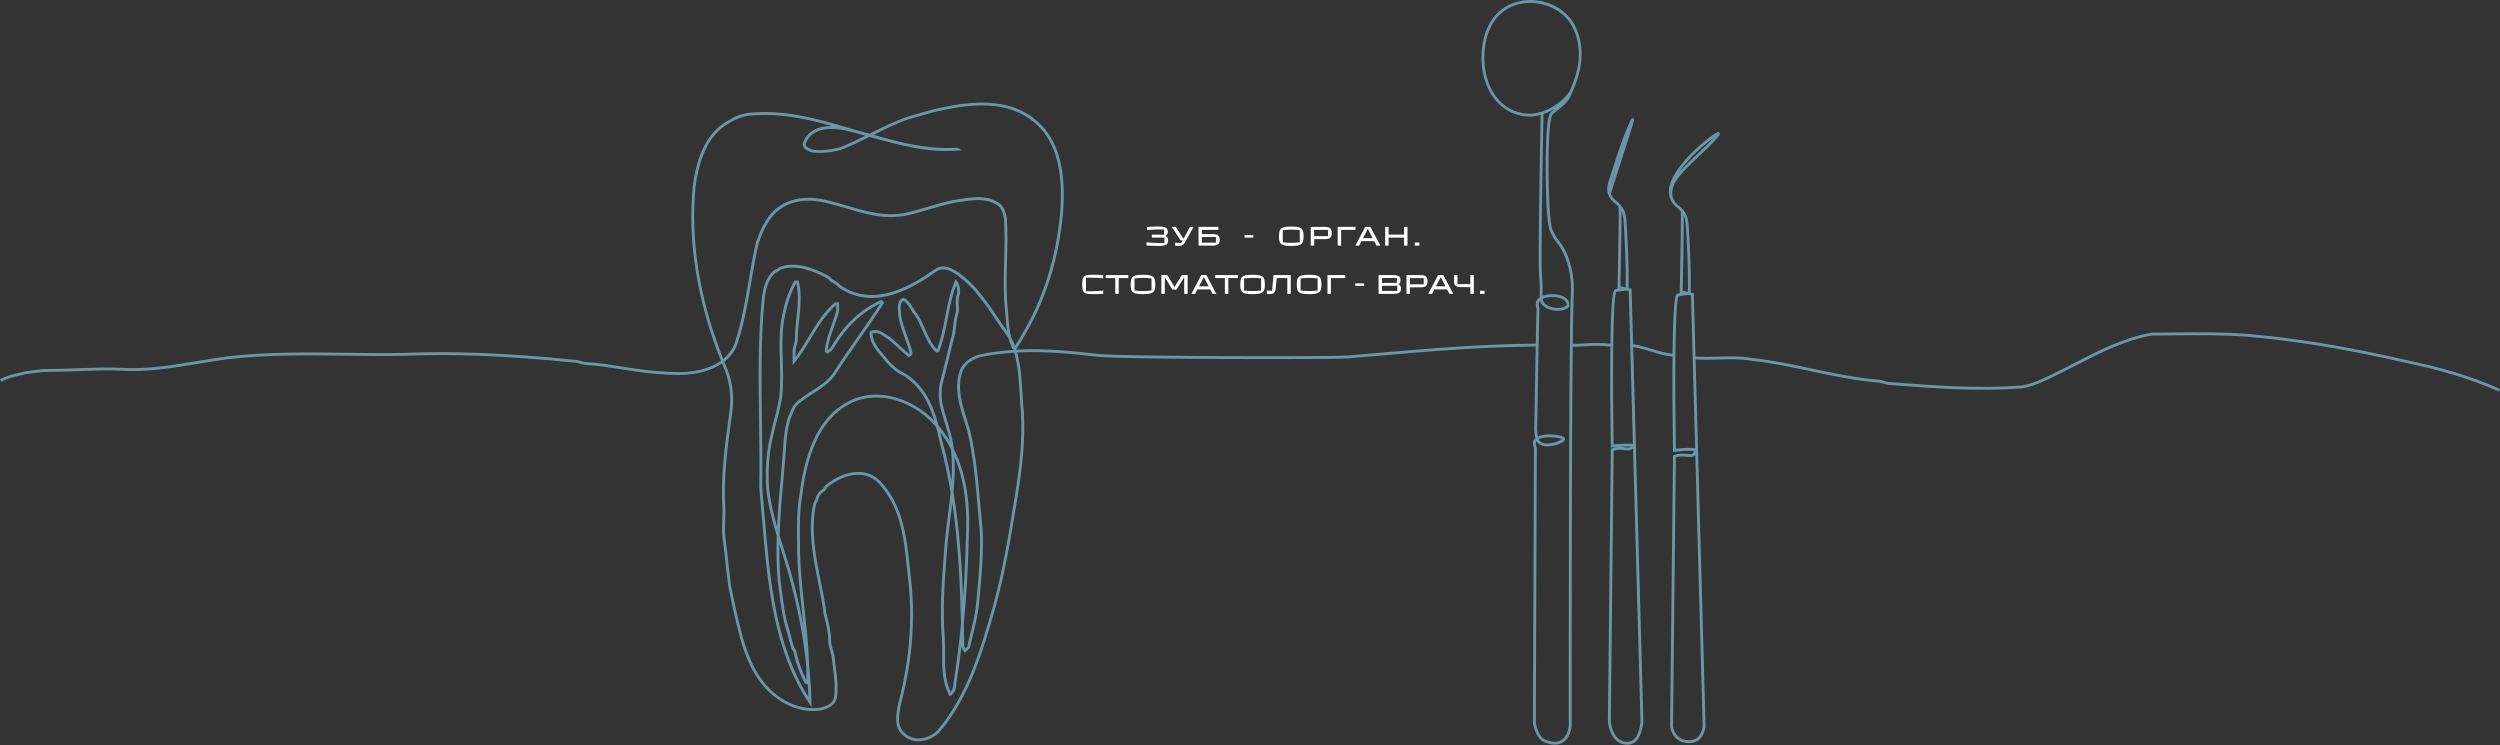 <?xml version="1.0" encoding="UTF-8"?> <svg xmlns="http://www.w3.org/2000/svg" width="1385" height="413" viewBox="0 0 1385 413" fill="none"><rect x="0" y="0" width="1385" height="413" fill="#333333" stroke="none"/><g clip-path="url(#clip0_383_871)"><path d="M1384.34 216.917C1366.16 208.741 1348.33 204.345 1333.29 201.119C1299.92 193.472 1271.65 188.827 1244.32 186.499C1231.46 185.544 1218.08 185.665 1205.15 185.786C1200.92 185.824 1196.54 185.862 1192.29 185.862C1177.15 188.471 1163.24 195.654 1149.79 202.595C1143.61 205.783 1137.23 209.079 1130.83 211.878C1127.64 213.157 1124.36 214.467 1120.46 215.116H1120.39C1095.82 217.012 1072.3 215.205 1047.39 213.29L1046.46 213.22H1046.45C1045.43 213.22 1044.4 212.877 1043.41 212.546C1042.49 212.241 1041.62 211.948 1040.8 211.948C1027.93 210.936 1015.47 208.283 1003.41 205.719C992.63 203.422 981.477 201.056 970.088 199.853C963.643 198.778 958.197 198.962 952.433 199.16C948.087 199.306 943.589 199.459 938.633 199.032L938.766 197.448C943.627 197.868 948.074 197.715 952.375 197.576C957.962 197.385 963.745 197.194 970.298 198.282C981.718 199.484 992.91 201.864 1003.74 204.167C1015.74 206.718 1028.16 209.359 1040.85 210.364H1040.86C1041.88 210.364 1042.91 210.707 1043.9 211.038C1044.82 211.344 1045.69 211.636 1046.51 211.636L1047.5 211.713C1072.34 213.621 1095.79 215.428 1120.22 213.551C1123.94 212.928 1127.12 211.655 1130.2 210.421C1136.54 207.647 1142.9 204.364 1149.05 201.189C1162.62 194.178 1176.67 186.931 1192.08 184.291L1192.21 184.278C1196.48 184.278 1200.87 184.24 1205.12 184.202C1218.09 184.081 1231.5 183.96 1244.44 184.921C1271.85 187.256 1300.19 191.907 1333.63 199.573C1348.74 202.812 1366.67 207.234 1384.99 215.473L1384.33 216.923L1384.34 216.917Z" fill="#6997A9"></path><path d="M927.294 197.658C922.281 197.162 918.451 195.972 914.748 194.821C911.484 193.803 908.106 192.753 903.83 192.136L904.059 190.564C908.455 191.201 911.898 192.27 915.219 193.3C919.011 194.477 922.593 195.597 927.447 196.074L927.288 197.658H927.294Z" fill="#6997A9"></path><path d="M870.504 192.148L870.479 190.558C873.571 190.513 876.077 190.361 878.291 190.233C882.968 189.953 886.664 189.737 893.033 190.545L892.836 192.123C886.613 191.334 882.98 191.544 878.387 191.818C876.16 191.951 873.634 192.098 870.504 192.148Z" fill="#6997A9"></path><path d="M508.844 410.694C505.911 410.694 502.985 409.753 500.465 407.519C494.898 403.314 496.419 395.692 497.647 389.571C504.143 364.886 505.797 341.262 502.73 317.295L502.431 314.439C500.681 297.776 498.868 280.54 486.404 267.478C478.515 259.589 466.287 263.279 458.251 270.062C458.041 270.284 457.927 270.507 457.787 270.787C457.609 271.137 457.411 271.538 457.004 271.945L456.915 272.034L456.801 272.091C455.687 272.645 454.567 273.758 454.001 274.871C453.371 276.755 452.729 278.046 452.112 279.281C449.051 293.844 451.921 308.108 454.695 321.908C455.878 327.793 457.106 333.882 457.863 339.945L458.232 341.421C459.358 345.862 460.414 350.049 460.414 354.725C460.414 356.646 460.917 358.351 461.445 360.158C461.757 361.208 462.075 362.296 462.31 363.479L462.323 363.569C462.501 365.732 462.794 367.939 463.074 370.077C463.786 375.498 464.518 381.103 463.589 386.67C462.724 391.843 456.056 393.351 454.027 393.688C444.699 394.852 434.73 391.302 426.637 383.947C416.858 374.868 412.538 362.659 409.866 353.033C407.175 342.936 405.209 333.583 403.491 324.981C402.848 320.47 402.358 315.934 401.887 311.55C401.417 307.179 400.933 302.656 400.303 298.215C399.871 294.741 400.017 291.261 400.157 287.889C400.227 286.228 400.297 284.51 400.297 282.831C399.05 264.755 401.429 247.494 403.955 229.222L404.121 228.007C405.368 219.258 404.076 210.389 400.367 202.36C400.233 202.042 400.106 201.718 399.979 201.399C387.763 209.359 373.225 208.01 360.361 206.82L358.395 206.642C353.712 206.12 349.093 205.382 344.62 204.67C338.15 203.639 331.463 202.564 324.7 202.188C323.682 202.188 322.498 201.851 321.347 201.52C320.303 201.221 319.228 200.916 318.382 200.916H318.306C280.755 197.156 251.552 195.979 223.615 197.098C212.768 197.308 201.837 197.168 191.269 197.029C170.166 196.749 148.343 196.462 126.336 199.001C120.724 199.726 115.004 200.674 109.469 201.59C95.574 203.893 81.201 206.279 67.026 205.363C59.08 204.981 51.171 205.293 43.53 205.592C38.357 205.796 33.013 205.999 27.631 205.999C23.247 205.999 18.762 206.636 14.422 207.259C13.341 207.526 12.291 207.768 11.26 208.003C7.411 208.888 4.09 209.651 0.788 211.484L0.012 210.097C3.505 208.15 7.099 207.329 10.898 206.457C11.928 206.222 12.985 205.98 14.066 205.707L14.149 205.694C18.558 205.064 23.113 204.415 27.624 204.415C32.975 204.415 38.306 204.205 43.46 204.008C51.139 203.709 59.073 203.397 67.109 203.779C81.118 204.682 95.396 202.316 109.202 200.025C114.75 199.103 120.489 198.155 126.138 197.423C148.254 194.872 170.134 195.158 191.288 195.438C201.85 195.578 212.768 195.724 223.571 195.508C251.559 194.388 280.813 195.565 318.427 199.325C319.483 199.332 320.653 199.669 321.786 199.993C322.829 200.292 323.905 200.598 324.751 200.598C331.641 200.98 338.366 202.055 344.875 203.098C349.322 203.811 353.928 204.542 358.554 205.058L360.507 205.236C373.842 206.47 387.623 207.749 399.374 199.898C386.109 166.483 380.86 134.022 383.755 103.343C385.415 91.147 389.309 74.09 403.898 66.448C407.283 64.412 410.61 63.172 414.319 62.548C434.711 60.398 452.894 65.748 472.146 71.411C473.234 71.729 474.335 72.053 475.442 72.378C477.548 72.938 479.635 73.504 481.69 74.077C481.97 73.937 482.25 73.797 482.53 73.657C489.14 70.342 495.98 66.919 503.271 64.489L516.664 60.659C525.151 58.68 536.196 56.466 546.738 56.892C558.178 57.35 567.314 60.716 574.669 67.193C589.779 80.248 590.047 102.504 588.933 118.11C586.236 146.41 578.111 170.18 563.357 192.925L563.121 193.287H562.937C562.981 193.434 563.026 193.574 563.07 193.72C578.225 192.893 593.202 194.325 609.229 196.157C622.246 197.461 734.547 197.614 746.191 197.003C751.255 196.577 756.211 196.144 761.066 195.724C792.196 193.027 819.084 190.698 851.595 190.348L851.614 191.939C819.16 192.289 792.305 194.611 761.199 197.308C756.338 197.728 751.382 198.161 746.292 198.587C734.611 199.204 622.113 199.045 609.051 197.735C593.221 195.928 578.429 194.503 563.509 195.285C565.603 203.035 566.054 210.867 566.493 218.463C566.697 222.02 566.913 225.697 567.289 229.305C567.976 243.715 566.385 257.426 564.737 268.948C564.356 271.309 563.98 273.637 563.611 275.947C560.258 296.783 557.096 316.462 551.357 337.127C544.448 360.985 537.309 385.652 520.659 405.503L520.615 405.553C517.567 408.601 513.196 410.688 508.838 410.688L508.844 410.694ZM475.436 261.434C479.807 261.434 484.038 262.878 487.531 266.371C500.382 279.834 502.221 297.343 504.003 314.273L504.302 317.111C507.4 341.262 505.727 365.089 499.193 389.928C497.755 397.123 496.998 402.932 501.445 406.266L501.496 406.311C507.031 411.229 514.876 409.027 519.469 404.459C535.891 384.87 542.978 360.381 549.83 336.7C555.544 316.131 558.699 296.491 562.046 275.699C562.415 273.389 562.79 271.06 563.172 268.713C564.807 257.28 566.385 243.664 565.704 229.432C565.323 225.831 565.113 222.134 564.903 218.559C564.464 210.949 564.006 203.105 561.881 195.381C555.887 195.756 549.869 196.5 543.748 197.722C538.022 199.154 533.956 202.506 532.913 206.68C530.292 215.581 532.964 224.03 535.782 232.969C536.31 234.636 536.851 236.36 537.36 238.078C540.726 252.012 541.941 266.111 543.118 279.751C543.506 284.281 543.913 288.97 544.391 293.577C545.014 306.638 543.837 318.95 542.596 331.986L542.482 333.182C542.03 339.474 540.65 345.08 539.193 351.022C538.582 353.503 537.952 356.067 537.379 358.727L537.328 358.956L534.694 361.59L534.135 361.03C533.479 360.375 532.76 359.102 532.646 358.167C531.812 365.21 530.858 372.126 529.764 378.984C529.757 380.104 529.503 383.553 526.862 385.309L526.131 385.792L525.717 385.016C521.887 377.839 521.919 369.689 521.951 361.813C521.963 358.93 521.976 356.201 521.804 353.516C520.551 337.229 521.747 321.736 523.007 305.334L523.077 304.418C523.503 298.202 524.305 291.967 525.081 285.942C525.634 281.609 526.201 277.226 526.627 272.81C525.068 263.508 523.09 254.226 520.557 244.886C519.953 242.214 519.31 239.414 518.553 236.57C516.562 234.267 514.354 232.072 511.905 230.017C496.699 218.19 481.334 218.699 472.038 223.127C456.902 230.189 447.893 246.845 444.49 274.044C442.969 282.665 443.071 291.42 443.173 299.894C443.198 302.058 443.223 304.227 443.223 306.39C443.503 316.933 444.655 327.564 445.768 337.839C446.888 348.178 448.04 358.797 448.313 369.473C448.975 376.026 449.401 382.566 449.592 389.081L449.675 391.855L448.135 389.546C428.17 359.598 425.065 322.392 422.062 286.419C421.617 281.075 421.153 275.539 420.65 270.208V270.163V270.119C420.879 257.871 420.694 245.401 420.523 233.345C420.205 211.496 419.88 188.904 421.929 166.356C422.584 160.471 423.882 153.937 428.565 149.916L428.724 149.807C429.92 149.209 431.154 148.592 431.701 148.045L431.828 147.918L432 147.861C441.499 144.469 451.615 148.828 459.365 153.001L459.466 153.059L461.331 154.923C463.29 155.623 464.601 156.92 465.861 158.18C483.853 170.332 504.06 158.899 517.701 149.241C522.504 145.812 527.251 148.42 531.329 151.137C536.527 155.031 540.376 158.886 544.251 164.046C547.476 167.985 550.066 171.878 552.802 176.001C554.411 178.425 556.065 180.913 557.891 183.458C557.491 180.862 557.287 178.247 557.096 175.67C557.007 174.525 556.924 173.38 556.816 172.228C555.786 162.939 556.053 153.504 556.314 144.387C556.536 136.631 556.765 128.615 556.186 120.751C555.569 118.288 554.977 115.96 553.272 114.229C546.891 109.477 538.957 110.749 531.284 111.971C530.12 112.155 528.968 112.34 527.823 112.505C523.452 113.447 519.1 114.732 514.895 115.979C510.658 117.232 506.274 118.53 501.795 119.491C490.05 121.75 479.819 118.727 468.991 115.527C464.474 114.191 459.804 112.811 455.026 111.856C444.114 109.814 434.653 112.435 428.412 119.249C425.231 122.958 422.578 128.061 420.319 134.837C418.639 142.045 417.392 149.375 416.19 156.456C414.224 168.029 412.188 179.997 408.218 191.5C406.945 194.681 404.509 197.843 401.321 200.477C401.493 200.903 401.665 201.329 401.837 201.756C405.654 210.027 406.996 219.201 405.705 228.255L405.539 229.47C403.026 247.66 400.66 264.844 401.894 282.805C401.894 284.574 401.824 286.305 401.754 287.984C401.614 291.286 401.474 294.703 401.887 298.03C402.524 302.484 403.007 307.02 403.478 311.404C403.949 315.775 404.432 320.298 405.062 324.739C406.774 333.278 408.727 342.598 411.405 352.638C416.387 370.567 422.743 378.176 427.718 382.802C435.461 389.839 444.967 393.242 453.798 392.142C455.528 391.855 461.331 390.57 462.018 386.435C462.908 381.097 462.189 375.612 461.496 370.306C461.216 368.168 460.923 365.954 460.745 363.772C460.523 362.678 460.217 361.634 459.924 360.629C459.365 358.708 458.83 356.901 458.83 354.75C458.83 350.271 457.838 346.365 456.692 341.835L456.292 340.212C455.541 334.194 454.319 328.118 453.136 322.245C450.324 308.255 447.41 293.793 450.578 278.873L450.642 278.682C451.284 277.397 451.889 276.188 452.506 274.331L452.551 274.229C453.244 272.842 454.574 271.493 455.961 270.761C456.139 270.558 456.241 270.354 456.368 270.093C456.546 269.743 456.743 269.343 457.151 268.935L457.201 268.891C462.304 264.577 469.023 261.453 475.449 261.453L475.436 261.434ZM422.234 270.087C422.743 275.419 423.201 280.935 423.647 286.273C426.554 321.087 429.551 357.054 447.9 386.25C447.804 383.858 447.677 381.472 447.518 379.073C446.379 379.073 445.603 378.609 445.476 377.865C442.791 372.469 440.971 367.399 439.75 361.908L439.731 361.736C439.731 361.38 439.247 360.305 438.693 359.751L438.56 359.618L438.503 359.439C437.854 357.499 437.37 355.546 436.893 353.656C436.428 351.792 435.945 349.87 435.321 347.987C433.368 341.638 432.509 334.817 431.682 328.219C431.415 326.107 431.141 323.919 430.836 321.762C430.123 313.459 430.034 305.112 430.289 296.79C427.706 288.27 425.396 279.471 424.467 270.189C423.787 259.309 424.601 249.734 427.031 240.012C427.604 237.34 428.304 234.681 428.978 232.104C430.581 226.002 432.096 220.245 432.096 214.118C432.35 209.276 432.198 204.377 432.045 199.637C431.816 192.467 431.587 185.055 432.738 177.732C434.214 168.869 436.403 162.118 439.826 155.845L440.055 155.432H442.428L442.574 156.042C444.235 163.105 443.491 169.989 442.772 176.65C442.371 180.359 441.957 184.189 441.957 188.039C441.957 189.107 441.62 190.291 441.289 191.436C440.99 192.479 440.685 193.555 440.685 194.401V197.817C443.344 194.267 445.66 190.424 447.912 186.69C451.921 180.028 456.069 173.144 462.272 167.717L462.495 167.52H464.862L464.836 172.324C464.092 175.301 463.055 178.202 462.049 181.015C460.472 185.417 458.983 189.585 458.538 194.006C459.466 193.389 460.338 192.441 460.809 191.506C467.661 179.857 477.026 171.166 487.919 166.324L488.421 166.101L489.897 167.577L489.554 168.118C485.094 175.129 480.557 181.606 476.174 187.873C471.797 194.121 467.279 200.585 462.832 207.564C459.365 212.33 455.006 215.123 450.795 217.827C448.612 219.227 446.354 220.677 444.21 222.389L444.152 222.427C442.104 223.788 440.519 225.583 440.01 227.11L439.966 227.211C439.661 227.816 439.342 228.611 439.037 229.381C438.725 230.157 438.407 230.959 438.083 231.614C436.117 237.55 435.703 243.919 435.302 250.077C435.201 251.674 435.092 253.322 434.959 254.919C434.717 257.706 434.469 260.493 434.221 263.273C433.241 274.229 432.242 285.401 431.886 296.592C432.656 299.112 433.457 301.644 434.265 304.202C436.288 310.602 438.388 317.219 440.03 324.014C442.046 331.63 443.751 339.284 445.145 346.95C444.839 343.947 444.515 340.963 444.197 338.005C443.083 327.698 441.925 317.035 441.646 306.409C441.646 304.227 441.62 302.07 441.595 299.907C441.493 291.363 441.391 282.525 442.931 273.803C446.398 246.057 455.7 228.999 471.37 221.682C477.777 218.629 485.24 217.84 492.939 219.398C499.937 220.817 506.847 224.056 512.91 228.776C514.577 230.176 516.136 231.633 517.593 233.147C514.653 223.451 509.939 213.761 499.982 207.851C496.673 206.508 494.046 203.881 491.501 201.336L491.424 201.253C490.54 200.07 489.516 198.886 488.529 197.747C485.183 193.879 481.722 189.871 481.722 184.234V183.744L482.161 183.521C485.679 181.765 488.695 183.795 491.348 185.589C491.952 185.996 492.525 186.384 493.104 186.734L493.206 186.804C495.127 188.408 496.915 190.03 498.639 191.601C500.223 193.039 501.852 194.528 503.589 195.985C503.748 195.871 503.888 195.756 503.958 195.667C503.156 192.505 502.119 189.636 501.12 186.862C499.708 182.942 498.372 179.246 497.64 174.824L497.628 174.69C497.628 174.022 497.57 173.323 497.507 172.584C497.278 169.893 497.023 166.846 499.924 165.102L500.115 164.988H500.338C501.146 164.988 502.088 165.77 503.443 167.132C504.473 168.163 505.148 169.34 505.797 170.479C506.427 171.579 507.018 172.61 507.896 173.494L507.985 173.602C509.894 176.332 511.243 179.424 512.547 182.421C514.265 186.365 516.04 190.437 519.119 193.625C519.196 193.472 519.259 193.275 519.259 193.147V193.008L519.31 192.874C521.372 187.281 522.492 181.422 523.579 175.759C524.833 169.219 526.124 162.456 528.867 155.941L529.439 154.579L530.26 155.807C531.78 158.091 532.283 160.871 531.641 163.442L531.609 163.544C530.947 165.204 531.042 167.075 531.144 169.06C531.221 170.568 531.303 172.126 531.011 173.583L530.985 173.679C530.164 176.141 529.891 178.578 529.605 181.148C529.465 182.408 529.318 183.712 529.102 185.01L529.089 185.086C527.817 189.852 526.691 194.534 525.596 199.064C524.502 203.594 523.376 208.277 522.103 213.042C521.486 216.771 521.486 219.825 522.103 223.559C522.822 226.912 523.847 230.265 524.833 233.504C526.315 238.364 527.842 243.378 528.37 248.538C536.209 264.221 537.494 282.067 536.743 296.262C536.33 313.993 535.426 330.205 533.963 345.62C534.058 349.686 534.135 353.783 534.205 357.925C534.205 358.18 534.434 358.765 534.758 359.287L535.865 358.18C536.425 355.584 537.042 353.083 537.64 350.659C539.084 344.787 540.452 339.245 540.891 333.068L541.006 331.852C542.247 318.873 543.411 306.619 542.8 293.717C542.323 289.142 541.922 284.447 541.528 279.91C540.357 266.333 539.148 252.292 535.821 238.517C535.331 236.85 534.79 235.139 534.262 233.478C531.367 224.304 528.631 215.632 531.373 206.298C532.55 201.578 537.049 197.792 543.398 196.208C549.493 194.986 555.474 194.242 561.423 193.854C561.378 193.701 561.327 193.555 561.283 193.402C561.283 193.377 561.27 193.351 561.263 193.319H560.914L560.691 192.88C559.845 191.188 559.215 189.445 558.738 187.67C558.553 187.32 558.362 186.957 558.178 186.582C555.677 183.241 553.527 180.016 551.453 176.892C548.736 172.801 546.166 168.939 542.972 165.039C539.18 159.981 535.42 156.221 530.387 152.448C526.621 149.941 522.581 147.708 518.604 150.552C508.959 157.385 496.101 165.064 482.899 165.064C476.88 165.064 470.785 163.467 464.893 159.465L464.779 159.37C463.538 158.129 462.368 156.959 460.637 156.38L460.459 156.322L458.499 154.363C451.094 150.386 441.506 146.257 432.681 149.324C431.949 149.986 430.772 150.577 429.519 151.207C425.313 154.872 424.117 161.005 423.5 166.534C421.458 188.987 421.789 211.535 422.101 233.338C422.279 245.395 422.457 257.865 422.228 270.119L422.234 270.087ZM527.575 278.81C527.282 281.266 526.971 283.709 526.659 286.133C525.889 292.139 525.094 298.348 524.667 304.526L524.597 305.449C523.338 321.787 522.154 337.222 523.395 353.395C523.567 356.144 523.554 359.026 523.548 361.806C523.516 369.161 523.49 376.751 526.678 383.368C527.766 382.185 528.173 380.365 528.173 378.902L528.186 378.774C529.91 367.933 531.303 356.952 532.391 345.525C531.863 322.436 530.801 300.518 527.588 278.797L527.575 278.81ZM441.321 361.634C442.492 366.871 444.222 371.725 446.761 376.872C446.805 374.435 446.786 371.992 446.729 369.555C445.208 354.496 442.454 339.373 438.49 324.396C436.855 317.639 434.774 311.048 432.751 304.673C432.427 303.642 432.096 302.605 431.771 301.568C431.676 308.255 431.848 314.935 432.414 321.577C432.719 323.696 432.993 325.891 433.26 328.016C434.119 334.849 434.927 341.3 436.836 347.497C437.478 349.419 437.968 351.372 438.439 353.262C438.891 355.068 439.355 356.939 439.96 358.765C440.608 359.49 441.277 360.744 441.327 361.628L441.321 361.634ZM528.23 272.74C531.431 291.954 532.83 311.251 533.556 331.305C534.345 320.177 534.873 308.554 535.159 296.179C535.833 283.365 534.834 267.555 528.765 253.163C529.172 259.729 528.847 266.27 528.23 272.734V272.74ZM441.003 157.022C437.796 163.022 435.729 169.511 434.316 177.992C433.184 185.163 433.413 192.499 433.642 199.599C433.794 204.371 433.947 209.301 433.693 214.169C433.693 220.461 432.153 226.314 430.524 232.517C429.85 235.075 429.156 237.716 428.59 240.381C426.198 249.963 425.396 259.386 426.064 270.068C426.821 277.658 428.469 284.758 430.492 291.846C430.944 282.188 431.803 272.575 432.649 263.127C432.897 260.346 433.145 257.56 433.387 254.779C433.521 253.201 433.623 251.56 433.731 249.969C434.138 243.69 434.558 237.2 436.607 231.054L436.651 230.952C436.957 230.348 437.275 229.553 437.58 228.783C437.892 228.007 438.21 227.205 438.534 226.543C439.171 224.698 440.927 222.675 443.255 221.116C445.457 219.36 447.741 217.897 449.948 216.478C454.23 213.736 458.27 211.14 461.534 206.655C465.969 199.682 470.505 193.205 474.889 186.944C479.062 180.983 483.37 174.83 487.613 168.214C477.44 172.998 468.679 181.288 462.228 192.257C461.541 193.644 460.147 195.031 458.716 195.743L458.2 195.998L456.896 194.694L456.928 194.325C457.329 189.527 458.977 184.921 460.567 180.467C461.547 177.725 462.558 174.894 463.284 172.025V169.098H463.106C457.214 174.334 453.187 181.021 449.287 187.498C446.621 191.926 443.86 196.507 440.519 200.617L439.107 202.354V194.388C439.107 193.319 439.444 192.136 439.775 190.991C440.074 189.947 440.379 188.872 440.379 188.026C440.379 184.094 440.799 180.219 441.2 176.472C441.913 169.849 442.594 163.588 441.175 157.01H441.016L441.003 157.022ZM520.945 239.51C521.353 241.202 521.734 242.869 522.103 244.491C524.101 251.853 525.755 259.176 527.13 266.505C527.46 260.976 527.473 255.409 526.901 249.842C526.881 249.549 526.856 249.263 526.831 248.97C525.176 245.7 523.23 242.525 520.952 239.516L520.945 239.51ZM520.004 235.807C522.339 238.543 524.375 241.431 526.143 244.415C525.45 240.935 524.4 237.506 523.319 233.949C522.32 230.672 521.289 227.288 520.545 223.833C519.889 219.914 519.889 216.599 520.545 212.718L520.557 212.642C521.83 207.876 522.956 203.194 524.05 198.664C525.145 194.134 526.271 189.451 527.543 184.686C527.747 183.445 527.887 182.179 528.027 180.951C528.307 178.425 528.599 175.81 529.458 173.202C529.7 171.955 529.63 170.574 529.554 169.117C529.446 167.068 529.337 164.95 530.107 162.984C530.495 161.374 530.349 159.663 529.7 158.097C527.441 163.983 526.271 170.103 525.132 176.033C524.044 181.721 522.918 187.606 520.837 193.287C520.78 193.975 520.354 194.961 519.609 195.273C519.132 195.47 518.611 195.355 518.216 194.961C514.78 191.525 512.903 187.211 511.084 183.031C509.824 180.13 508.513 177.134 506.713 174.55C505.714 173.532 505.052 172.375 504.41 171.255C503.78 170.154 503.188 169.123 502.31 168.239C501.28 167.202 500.739 166.782 500.459 166.629C498.703 167.889 498.881 170.001 499.085 172.432C499.148 173.151 499.205 173.889 499.212 174.608C499.924 178.858 501.229 182.478 502.609 186.302C503.646 189.177 504.715 192.155 505.549 195.476L505.574 195.667C505.574 196.685 504.378 197.391 503.863 197.652L503.398 197.887L502.997 197.557C501.076 195.953 499.288 194.331 497.564 192.759C495.865 191.213 494.109 189.616 492.226 188.051C491.628 187.689 491.03 187.288 490.451 186.893C488.071 185.29 485.819 183.769 483.312 184.73C483.522 189.521 486.672 193.16 489.719 196.691C490.712 197.843 491.736 199.026 492.652 200.241C495.197 202.786 497.602 205.185 500.618 206.387L500.726 206.438C512.293 213.272 517.045 224.813 519.997 235.8L520.004 235.807ZM423.621 63.655C420.631 63.655 417.602 63.802 414.529 64.126C411.024 64.711 407.97 65.857 404.674 67.835C390.696 75.158 386.942 91.713 385.326 103.528C382.47 133.806 387.636 165.891 400.679 198.905C403.453 196.526 405.59 193.714 406.704 190.927C410.617 179.577 412.64 167.679 414.599 156.17C415.808 149.05 417.062 141.689 418.76 134.417L418.779 134.347C421.108 127.361 423.863 122.068 427.203 118.174C433.852 110.921 443.828 108.121 455.312 110.272C460.166 111.245 464.874 112.632 469.423 113.981C480.061 117.124 490.114 120.095 501.458 117.913C505.867 116.971 510.219 115.68 514.424 114.433C518.661 113.18 523.045 111.882 527.524 110.921C528.714 110.749 529.865 110.565 531.017 110.38C539.04 109.101 547.33 107.778 554.252 112.97L554.335 113.046C556.403 115.107 557.071 117.805 557.726 120.413L557.745 120.547C558.337 128.519 558.108 136.599 557.885 144.412C557.624 153.478 557.357 162.857 558.381 172.05C558.49 173.221 558.579 174.379 558.661 175.53C558.967 179.519 559.253 183.356 560.22 187.027C560.328 187.231 560.43 187.428 560.538 187.625C561.225 188.904 561.881 190.132 562.37 191.5C576.749 169.149 584.69 145.767 587.336 117.977C588.424 102.733 588.189 80.98 573.613 68.389C558.311 54.92 537.386 57.452 517.052 62.198L503.729 66.003C496.845 68.3 490.298 71.538 483.961 74.707C483.999 74.719 484.038 74.726 484.082 74.738C489.955 76.367 495.7 77.958 501.432 79.243C510.931 81.272 520.417 82.469 530.037 81.839L530.254 81.781L533.136 83.219L530.215 83.417C530.215 83.417 530.209 83.417 530.203 83.417C520.157 84.231 510.607 82.933 501.031 80.783C495.013 79.491 488.994 77.875 482.931 76.176C482.517 76.062 482.11 75.947 481.696 75.833C476.543 78.409 471.218 81.018 465.612 83.156L465.523 83.181C459.721 84.632 454.625 85.052 449.961 84.473L449.808 84.441C448.364 83.957 443.974 82.494 444.833 79.039L444.865 78.938C447.308 72.83 452.78 69.731 460.847 69.801C448.517 66.366 436.39 63.642 423.602 63.642L423.621 63.655ZM450.247 82.92C454.682 83.461 459.543 83.054 465.103 81.667C470.06 79.777 474.819 77.5 479.438 75.203C477.955 74.777 476.473 74.344 475.003 73.918C473.005 73.39 470.995 72.874 468.972 72.384C460.701 70.609 450.057 70.406 446.379 79.485C446.08 80.834 447.308 81.928 450.247 82.92Z" fill="#6997A9"></path><path d="M861.336 412.546C859.828 412.546 858.065 412.227 855.991 411.419C851.22 409.562 849.953 403.778 849.349 401.004L849.254 400.572V400.483L849.82 248.29C849.114 246.502 849.082 244.994 849.724 243.798C849.941 243.397 850.233 243.041 850.577 242.723C850.214 241.316 850.068 239.72 850.03 238.307C850.011 238.205 849.998 238.091 849.998 237.964C850.004 235.978 850.272 219.398 850.571 202.869C850.736 193.796 850.889 186.13 851.01 180.696C851.073 177.7 851.137 175.212 851.188 173.475C851.213 172.603 851.239 171.916 851.258 171.452C851.258 171.337 851.27 171.223 851.277 171.115C850.895 170.141 850.551 167.953 851.226 166.61C851.608 165.84 852.231 165.217 852.995 164.714C852.988 164.154 852.995 163.518 853.007 162.774C853.02 161.991 853.033 161.075 853.033 159.987C853.033 156.653 852.886 154.993 852.74 153.237C852.632 151.926 852.517 150.571 852.467 148.49C852.295 141.25 852.727 101.975 853.529 63.674C850.685 64.457 848.21 64.686 846.524 64.597C830.644 63.776 819.828 49.073 820.808 29.642C821.228 21.339 823.499 14.538 827.564 9.429C831.121 4.956 836.007 1.928 841.695 0.675C853.809 -1.998 866.96 3.62 872.285 13.736C880.842 29.992 873.29 46.311 870.071 53.278L869.899 53.654C868.385 56.937 865.344 59.259 862.907 61.129C861.546 62.173 860.375 63.07 859.949 63.782C856.876 68.93 857.55 120.471 859.872 126.668C861.157 130.097 862.417 131.738 863.753 133.469C865.185 135.333 866.667 137.254 868.36 141.364C872.406 151.207 872.005 160.114 871.833 163.919L871.814 164.352C870.58 193.033 870.682 396.646 870.682 400.992C870.854 402.264 870.357 407.258 867.24 410.268C866.031 411.432 864.148 412.546 861.348 412.546H861.336ZM850.844 400.4L850.901 400.667C851.493 403.365 852.587 408.397 856.564 409.943C860.458 411.458 863.543 411.299 865.745 409.466C868.773 406.947 869.231 401.933 869.104 401.272L869.059 401.144L869.072 401.055C869.072 398.981 868.964 193.173 870.205 164.288L870.224 163.849C870.389 160.152 870.777 151.487 866.864 141.969C865.255 138.05 863.836 136.211 862.468 134.436C861.056 132.604 859.726 130.873 858.358 127.221C856.977 123.544 856.316 107.733 856.278 94.601C856.258 88.106 856.373 66.633 858.562 62.962C859.083 62.09 860.114 61.25 861.437 60.232C859.281 61.543 857.13 62.497 855.113 63.178C854.305 101.625 853.866 141.186 854.044 148.446C854.095 150.482 854.203 151.811 854.312 153.103C854.458 154.814 854.604 156.583 854.611 159.981C854.611 161.081 854.598 162.004 854.585 162.793C854.585 163.2 854.572 163.569 854.572 163.906C856.106 163.308 857.894 163.022 859.51 162.971C862.945 162.863 867.214 163.753 868.849 166.566C869.721 168.067 869.556 169.13 869.257 169.759C868.652 171.051 866.826 171.91 864.25 172.12C860.718 172.406 855.972 171.356 853.911 168.36C853.516 167.787 853.287 167.246 853.154 166.616C852.937 166.839 852.759 167.075 852.638 167.323C852.257 168.086 852.454 169.46 852.638 170.186C852.778 170.319 852.899 170.536 852.912 170.892C852.918 171.057 852.893 171.191 852.848 171.299C852.549 176.796 851.652 232.899 851.589 237.785C851.601 237.855 851.608 237.932 851.614 238.021C851.639 239.471 851.773 240.757 851.996 241.806C855.285 240.254 860.712 240.559 863.499 241.119C866.584 241.736 867.017 242.576 867.074 243.155C867.151 243.919 866.508 244.631 865.051 245.388C861.724 247.125 855.323 248.43 852.168 245.726C851.779 245.395 851.461 244.949 851.194 244.428C851.169 244.472 851.143 244.51 851.118 244.555C850.698 245.331 850.768 246.419 851.315 247.781L851.398 247.991V248.143L850.831 400.4H850.844ZM852.46 243.346C852.676 243.874 852.931 244.269 853.211 244.51C855.024 246.069 858.212 245.751 859.942 245.42C862.723 244.898 864.72 243.855 865.337 243.321C864.275 242.729 860.235 241.908 856.188 242.354C854.623 242.525 853.357 242.863 852.46 243.346ZM854.63 165.618C854.7 166.438 854.871 166.922 855.234 167.456C856.857 169.823 860.935 170.797 864.129 170.529C866.298 170.351 867.545 169.67 867.825 169.079C868.01 168.684 867.882 168.061 867.482 167.361C866.445 165.567 863.276 164.441 859.567 164.555C857.639 164.612 855.902 165.007 854.623 165.618H854.63ZM847.65 1.61C845.761 1.61 843.877 1.807 842.026 2.214C830.294 4.804 823.136 14.824 822.385 29.706C821.946 38.448 824.021 46.598 828.232 52.661C832.661 59.03 839.01 62.605 846.6 62.993C851.188 63.235 861.838 60.989 869.441 50.81C872.985 42.971 878.444 28.847 870.873 14.462C866.763 6.649 857.238 1.61 847.657 1.61H847.65Z" fill="#6997A9"></path><path d="M935.674 411.674H935.623C931.086 411.655 928.561 409.453 927.237 407.608C925.57 405.273 925.125 402.569 925.259 401.64L926.849 252.291L927.352 252.094C930.132 251.006 932.626 251.267 934.624 251.477C936.049 251.63 937.182 251.744 937.729 251.286C938.028 251.038 938.231 250.554 938.333 249.836C936.984 249.517 931.99 249.81 927.74 250.3L926.868 250.402L926.849 249.524C926.849 249.32 926.474 228.611 926.512 207.768C926.582 165.28 928.23 163.594 928.847 162.958C929.133 162.665 929.598 162.519 930.87 162.354L930.558 162.284L930.571 161.635C930.577 161.228 931.462 121.705 931.131 117.054C930.482 116.322 929.776 115.705 929.089 115.113C927.613 113.835 926.092 112.511 925.303 110.094C920.118 97.694 943.016 78.727 948.971 74.694C951.459 73.008 952.095 72.95 952.597 73.44C952.763 73.599 953.087 74.058 952.597 74.815C950.784 77.557 946.591 81.533 942.144 85.745C935.89 91.668 928.809 98.381 927.339 102.643C926.805 104.196 925.914 106.785 926.811 109.585C927.454 111.595 928.694 112.677 930.132 113.924C930.921 114.611 931.735 115.317 932.505 116.227C935.298 119.523 935.476 123.066 935.744 128.423C935.782 129.251 935.826 130.122 935.884 131.051C936.87 147.523 936.73 159.707 936.692 162.074L938.352 162.456L938.371 163.073L944.893 402.608L944.816 402.97C944.396 405.133 943.118 411.693 935.674 411.699V411.674ZM928.427 253.392L926.849 401.838L926.811 401.959C926.76 402.328 927.129 405.102 929 407.277C930.59 409.129 932.823 410.071 935.629 410.083H935.674C941.813 410.083 942.863 404.682 943.257 402.646L943.296 402.448L939.198 252.031C939.065 252.215 938.912 252.374 938.74 252.514C937.671 253.398 936.183 253.239 934.452 253.061C932.747 252.883 930.654 252.66 928.421 253.392H928.427ZM929.948 164.129C927.81 167.552 927.88 217.254 928.433 248.62C932.613 248.162 937.347 247.838 939.109 248.449L936.806 163.703L935.47 163.397C934.916 163.505 934.102 163.594 932.874 163.728C931.882 163.83 930.412 163.982 929.96 164.129H929.948ZM932.181 161.018L935.107 161.686C935.152 158.689 935.241 146.874 934.299 131.121C934.242 130.186 934.198 129.308 934.159 128.474C933.969 124.625 933.835 121.902 932.792 119.58C932.881 128.99 932.289 156.278 932.181 161.011V161.018ZM949.346 76.348C944.695 79.637 935.445 87.52 930.151 95.53C933.116 92.095 937.124 88.296 941.05 84.574C944.218 81.571 947.259 78.689 949.346 76.348Z" fill="#6997A9"></path><path d="M901.564 412.558C901.513 412.558 901.469 412.558 901.418 412.558C898.294 412.545 895.73 411.165 893.783 408.448C891.372 405.082 890.678 400.501 890.786 399.248L892.39 248.652L892.892 248.455C895.972 247.252 898.409 247.57 900.19 247.806C901.838 248.022 902.735 248.105 903.473 247.386C901.634 247.252 897.149 247.494 893.261 247.857L892.409 247.939L892.396 247.081C892.396 246.877 892.021 226.168 892.059 205.325C892.129 162.837 893.777 161.151 894.4 160.515C894.687 160.222 895.151 160.076 896.423 159.91L896.112 159.84L896.124 159.192C896.131 158.784 897.015 119.262 896.684 114.611C896.035 113.879 895.329 113.262 894.642 112.67C893.16 111.385 891.626 110.055 890.85 107.619C889.794 104.31 890.831 101.294 891.385 99.672C891.995 97.897 892.695 95.721 893.503 93.195C896.067 85.217 899.573 74.286 903.537 66.219C903.855 65.57 904.262 65.341 904.745 65.532C905.598 65.875 905.617 65.882 902.983 74.261C901.552 78.81 899.656 84.689 897.817 90.377C895.374 97.942 893.058 105.105 892.434 107.351C893.096 109.228 894.298 110.272 895.685 111.468C896.474 112.155 897.289 112.861 898.059 113.771C900.852 117.067 901.03 120.604 901.297 125.961C901.335 126.788 901.38 127.666 901.437 128.595C902.423 145.061 902.283 157.251 902.245 159.618L903.906 160L903.925 160.617L910.446 400.152L910.427 400.241C910.389 400.412 910.351 400.667 910.306 400.991C908.607 412.297 903.479 412.571 901.583 412.571L901.564 412.558ZM892.358 399.471C892.294 400.196 892.95 405.159 895.704 408.302C897.238 410.058 899.166 410.955 901.431 410.961H901.456C907.182 410.961 908.296 403.536 908.715 400.737C908.76 400.438 908.798 400.183 908.836 399.999L904.707 248.391C903.365 249.823 901.717 249.606 899.986 249.377C898.313 249.155 896.43 248.907 893.98 249.746L892.39 399.394L892.364 399.464L892.358 399.471ZM895.475 161.686C893.338 165.108 893.408 214.824 893.955 246.196C900.966 245.56 903.587 245.713 904.631 245.999L902.321 161.259L900.985 160.954C900.432 161.062 899.617 161.151 898.389 161.285C897.397 161.387 895.927 161.539 895.475 161.686ZM897.715 158.574L900.642 159.242C900.686 156.246 900.775 144.431 899.834 128.678C899.776 127.743 899.732 126.865 899.694 126.031C899.503 122.182 899.369 119.465 898.326 117.143C898.415 126.553 897.823 153.841 897.721 158.574H897.715ZM898.396 83.353C897.142 87.011 895.997 90.568 894.998 93.679C894.184 96.211 893.484 98.4 892.867 100.187C892.625 100.887 892.313 101.797 892.123 102.847C893.179 99.5 894.699 94.779 896.283 89.887C896.964 87.775 897.683 85.554 898.389 83.353H898.396Z" fill="#6997A9"></path><path d="M642.218 136.25C639.763 136.25 637.421 136.18 635.194 136.034L635.131 134.233C636.976 134.418 639.196 134.545 641.805 134.615C643.09 134.647 644.184 134.653 645.101 134.627V131.618H638.121V130.002H644.884V127.114C643.745 127.082 642.651 127.082 641.601 127.114C639.343 127.177 637.288 127.292 635.43 127.464L635.494 125.708C637.835 125.568 640.1 125.491 642.288 125.491C643.427 125.491 644.337 125.593 645.012 125.797C645.686 126 646.182 126.312 646.488 126.738C646.793 127.158 646.946 127.724 646.946 128.424C646.946 129.372 646.672 130.053 646.119 130.473C645.571 130.893 644.7 131.096 643.51 131.096L643.924 130.549C645.043 130.549 645.864 130.759 646.379 131.173C646.901 131.593 647.156 132.267 647.156 133.202C647.156 133.947 646.997 134.538 646.685 134.971C646.367 135.41 645.851 135.728 645.132 135.932C644.413 136.135 643.44 136.237 642.206 136.237L642.218 136.25Z" fill="white"></path><path d="M654.034 133.151L649.211 125.758V125.682H651.393L655.44 132.019H656.508L656.324 133.151H654.034ZM652.952 136.249C652.685 136.249 652.379 136.237 652.023 136.218C651.667 136.199 651.342 136.167 651.043 136.129L650.98 134.404C651.559 134.487 652.188 134.544 652.857 134.589C653.531 134.627 654.129 134.653 654.657 134.653L654.002 135.327L659.238 125.694H661.236V125.771L656.642 133.953C656.324 134.513 656.012 134.958 655.694 135.282C655.376 135.607 655.001 135.855 654.562 136.014C654.123 136.179 653.582 136.256 652.946 136.256L652.952 136.249Z" fill="white"></path><path d="M663.99 136.065V125.682H674.972V127.349H665.899V129.684H671.841C672.77 129.684 673.515 129.792 674.081 130.014C674.647 130.231 675.061 130.574 675.334 131.039C675.601 131.503 675.741 132.114 675.741 132.877C675.741 133.641 675.608 134.252 675.334 134.716C675.067 135.181 674.647 135.518 674.081 135.74C673.515 135.957 672.77 136.071 671.841 136.071H663.99V136.065ZM665.899 134.449H673.623V131.306H665.899V134.449Z" fill="white"></path><path d="M689.457 131.637V130.275H694.356V131.637H689.457Z" fill="white"></path><path d="M715.372 136.249C713.45 136.249 712.012 136.103 711.064 135.817C710.116 135.53 709.461 135.009 709.092 134.264C708.723 133.52 708.545 132.394 708.545 130.873C708.545 129.353 708.729 128.227 709.092 127.482C709.455 126.738 710.116 126.222 711.064 125.93C712.012 125.637 713.444 125.497 715.372 125.497C717.299 125.497 718.731 125.643 719.679 125.93C720.627 126.216 721.282 126.738 721.651 127.482C722.02 128.227 722.198 129.353 722.198 130.873C722.198 132.394 722.014 133.52 721.651 134.264C721.282 135.009 720.627 135.524 719.679 135.817C718.731 136.109 717.299 136.249 715.372 136.249ZM715.372 134.525C716.205 134.525 717.013 134.5 717.789 134.449C718.566 134.398 719.335 134.315 720.086 134.207V127.552C719.335 127.438 718.566 127.361 717.789 127.31C717.013 127.259 716.205 127.234 715.372 127.234C714.538 127.234 713.73 127.259 712.954 127.31C712.178 127.361 711.408 127.444 710.657 127.552V134.207C711.408 134.322 712.178 134.398 712.954 134.449C713.73 134.5 714.538 134.525 715.372 134.525Z" fill="white"></path><path d="M726.148 136.065V125.682H733.891C734.846 125.682 735.609 125.796 736.182 126.019C736.754 126.242 737.168 126.598 737.429 127.088C737.69 127.578 737.817 128.239 737.817 129.073C737.817 129.906 737.69 130.574 737.429 131.064C737.168 131.56 736.754 131.917 736.195 132.133C735.628 132.349 734.871 132.464 733.93 132.464H728.064V136.065H726.155H726.148ZM728.057 130.816H735.705V127.349H728.057V130.816Z" fill="white"></path><path d="M741.088 136.065V125.682H750.937V127.349H742.997V136.065H741.088Z" fill="white"></path><path d="M750.918 136.065V135.989L756.326 125.682H759.214L764.667 135.989V136.065H762.574L757.808 126.827H757.764L752.954 136.065H750.924H750.918ZM753.565 133.59L754.417 131.923H761.149L762.001 133.59H753.558H753.565Z" fill="white"></path><path d="M767.377 136.065V125.682H769.286V136.065H767.377ZM768.115 131.637V129.97H778.664V131.637H768.115ZM777.843 136.065V125.682H779.752V136.065H777.843Z" fill="white"></path><path d="M783.779 136.065V134.354H786.331V136.065H783.779Z" fill="white"></path><path d="M605.043 162.971C603.465 162.971 602.294 162.831 601.531 162.551C600.768 162.271 600.246 161.762 599.959 161.018C599.673 160.273 599.533 159.135 599.533 157.595C599.533 156.055 599.673 154.904 599.959 154.166C600.246 153.428 600.767 152.919 601.525 152.639C602.282 152.359 603.459 152.219 605.043 152.219C606.099 152.219 607.117 152.231 608.097 152.257C609.077 152.282 610.082 152.327 611.119 152.384L611.163 154.185C608.803 153.981 606.595 153.867 604.534 153.835C603.262 153.816 602.294 153.816 601.633 153.835V161.349C602.263 161.368 603.217 161.368 604.489 161.349C606.595 161.317 608.848 161.202 611.24 160.999L611.195 162.799C610.19 162.863 609.159 162.901 608.116 162.927C607.073 162.952 606.048 162.965 605.037 162.965L605.043 162.971Z" fill="white"></path><path d="M617.869 162.787V154.07H612.537V152.403H625.103V154.07H619.771V162.787H617.862H617.869Z" fill="white"></path><path d="M633.215 162.971C631.294 162.971 629.856 162.825 628.908 162.538C627.96 162.252 627.305 161.73 626.936 160.986C626.567 160.242 626.389 159.115 626.389 157.595C626.389 156.074 626.573 154.948 626.936 154.204C627.298 153.459 627.96 152.944 628.908 152.651C629.856 152.359 631.288 152.219 633.215 152.219C635.143 152.219 636.575 152.365 637.523 152.651C638.471 152.938 639.126 153.459 639.495 154.204C639.864 154.948 640.042 156.074 640.042 157.595C640.042 159.115 639.858 160.242 639.495 160.986C639.126 161.73 638.471 162.246 637.523 162.538C636.575 162.831 635.143 162.971 633.215 162.971ZM633.215 161.247C634.049 161.247 634.857 161.221 635.633 161.171C636.409 161.12 637.179 161.037 637.93 160.929V154.274C637.179 154.159 636.409 154.083 635.633 154.032C634.857 153.981 634.049 153.956 633.215 153.956C632.382 153.956 631.574 153.981 630.798 154.032C630.022 154.083 629.252 154.166 628.501 154.274V160.929C629.252 161.043 630.022 161.12 630.798 161.171C631.574 161.221 632.382 161.247 633.215 161.247Z" fill="white"></path><path d="M643.383 162.787V152.403H646.698L650.655 158.982H650.699L654.714 152.403H657.953V162.787H656.044V153.549H655.999L651.8 160.433H649.478L645.342 153.549H645.298V162.787H643.389H643.383Z" fill="white"></path><path d="M660.07 162.787V162.71L665.478 152.403H668.367L673.819 162.71V162.787H671.726L666.961 153.549H666.916L662.106 162.787H660.077H660.07ZM662.717 160.312L663.57 158.645H670.301L671.153 160.312H662.711H662.717Z" fill="white"></path><path d="M678.58 162.787V154.07H673.248V152.403H685.814V154.07H680.482V162.787H678.573H678.58Z" fill="white"></path><path d="M693.924 162.971C692.003 162.971 690.565 162.825 689.617 162.538C688.669 162.252 688.014 161.73 687.645 160.986C687.276 160.242 687.098 159.115 687.098 157.595C687.098 156.074 687.282 154.948 687.645 154.204C688.008 153.459 688.669 152.944 689.617 152.651C690.565 152.359 691.997 152.219 693.924 152.219C695.852 152.219 697.284 152.365 698.232 152.651C699.18 152.938 699.835 153.459 700.204 154.204C700.573 154.948 700.751 156.074 700.751 157.595C700.751 159.115 700.567 160.242 700.204 160.986C699.835 161.73 699.18 162.246 698.232 162.538C697.284 162.831 695.852 162.971 693.924 162.971ZM693.924 161.247C694.758 161.247 695.566 161.221 696.342 161.171C697.118 161.12 697.888 161.037 698.639 160.929V154.274C697.888 154.159 697.118 154.083 696.342 154.032C695.566 153.981 694.758 153.956 693.924 153.956C693.091 153.956 692.283 153.981 691.507 154.032C690.731 154.083 689.961 154.166 689.21 154.274V160.929C689.961 161.043 690.731 161.12 691.507 161.171C692.283 161.221 693.091 161.247 693.924 161.247Z" fill="white"></path><path d="M703.36 162.972C703.156 162.972 702.914 162.965 702.634 162.946C702.354 162.933 702.1 162.908 701.877 162.876L701.801 160.936C702.431 160.999 702.997 161.037 703.487 161.063C703.983 161.088 704.486 161.101 705.007 161.101L704.613 161.928L705.542 152.397H715.073V162.781H713.164V154.064H707.298L706.751 159.714C706.681 160.465 706.515 161.082 706.261 161.559C706.006 162.036 705.644 162.393 705.166 162.622C704.689 162.851 704.091 162.965 703.36 162.965V162.972Z" fill="white"></path><path d="M725.247 162.971C723.325 162.971 721.887 162.825 720.939 162.538C719.991 162.252 719.336 161.73 718.967 160.986C718.598 160.242 718.42 159.115 718.42 157.595C718.42 156.074 718.604 154.948 718.967 154.204C719.33 153.459 719.991 152.944 720.939 152.651C721.887 152.359 723.319 152.219 725.247 152.219C727.174 152.219 728.606 152.365 729.554 152.651C730.502 152.938 731.157 153.459 731.526 154.204C731.895 154.948 732.073 156.074 732.073 157.595C732.073 159.115 731.889 160.242 731.526 160.986C731.157 161.73 730.502 162.246 729.554 162.538C728.606 162.831 727.174 162.971 725.247 162.971ZM725.247 161.247C726.08 161.247 726.888 161.221 727.664 161.171C728.441 161.12 729.21 161.037 729.961 160.929V154.274C729.21 154.159 728.441 154.083 727.664 154.032C726.888 153.981 726.08 153.956 725.247 153.956C724.413 153.956 723.605 153.981 722.829 154.032C722.053 154.083 721.283 154.166 720.532 154.274V160.929C721.283 161.043 722.053 161.12 722.829 161.171C723.605 161.221 724.413 161.247 725.247 161.247Z" fill="white"></path><path d="M735.414 162.787V152.403H745.263V154.07H737.323V162.787H735.414Z" fill="white"></path><path d="M750.822 158.359V156.997H755.721V158.359H750.822Z" fill="white"></path><path d="M763.725 162.787V152.403H771.971C772.919 152.403 773.676 152.499 774.255 152.696C774.827 152.887 775.247 153.192 775.515 153.599C775.782 154.007 775.909 154.554 775.909 155.235C775.909 155.915 775.775 156.412 775.502 156.806C775.235 157.201 774.802 157.493 774.217 157.678C773.631 157.862 772.849 157.951 771.875 157.951L772.193 157.124C773.148 157.124 773.918 157.22 774.496 157.404C775.075 157.595 775.495 157.888 775.756 158.295C776.017 158.702 776.144 159.236 776.144 159.898C776.144 160.56 776.011 161.145 775.75 161.571C775.483 161.991 775.069 162.303 774.503 162.494C773.937 162.685 773.199 162.787 772.282 162.787H763.719H763.725ZM765.634 161.171H774.096V158.346H764.794V156.73H773.848V154.026H765.634V161.171Z" fill="white"></path><path d="M779.191 162.787V152.403H786.934C787.889 152.403 788.652 152.518 789.225 152.741C789.797 152.963 790.211 153.319 790.472 153.809C790.733 154.299 790.86 154.961 790.86 155.794C790.86 156.628 790.733 157.296 790.472 157.786C790.211 158.282 789.797 158.638 789.238 158.855C788.671 159.071 787.914 159.186 786.973 159.186H781.106V162.787H779.198H779.191ZM781.1 157.538H788.748V154.07H781.1V157.538Z" fill="white"></path><path d="M791.299 162.787V162.71L796.707 152.403H799.595L805.048 162.71V162.787H802.955L798.189 153.549H798.145L793.335 162.787H791.305H791.299ZM793.939 160.312L794.792 158.645H801.523L802.376 160.312H793.933H793.939Z" fill="white"></path><path d="M814.586 162.787V159.077H809.101C808.223 159.077 807.53 158.963 807.008 158.74C806.487 158.518 806.118 158.168 805.889 157.697C805.659 157.226 805.545 156.602 805.545 155.839V152.403H807.454V157.398H814.586V152.403H816.494V162.787H814.586Z" fill="white"></path><path d="M819.918 162.787V161.075H822.469V162.787H819.918Z" fill="white"></path></g><defs><clipPath id="clip0_383_871"><rect width="1385" height="412.558" fill="white"></rect></clipPath></defs></svg> 